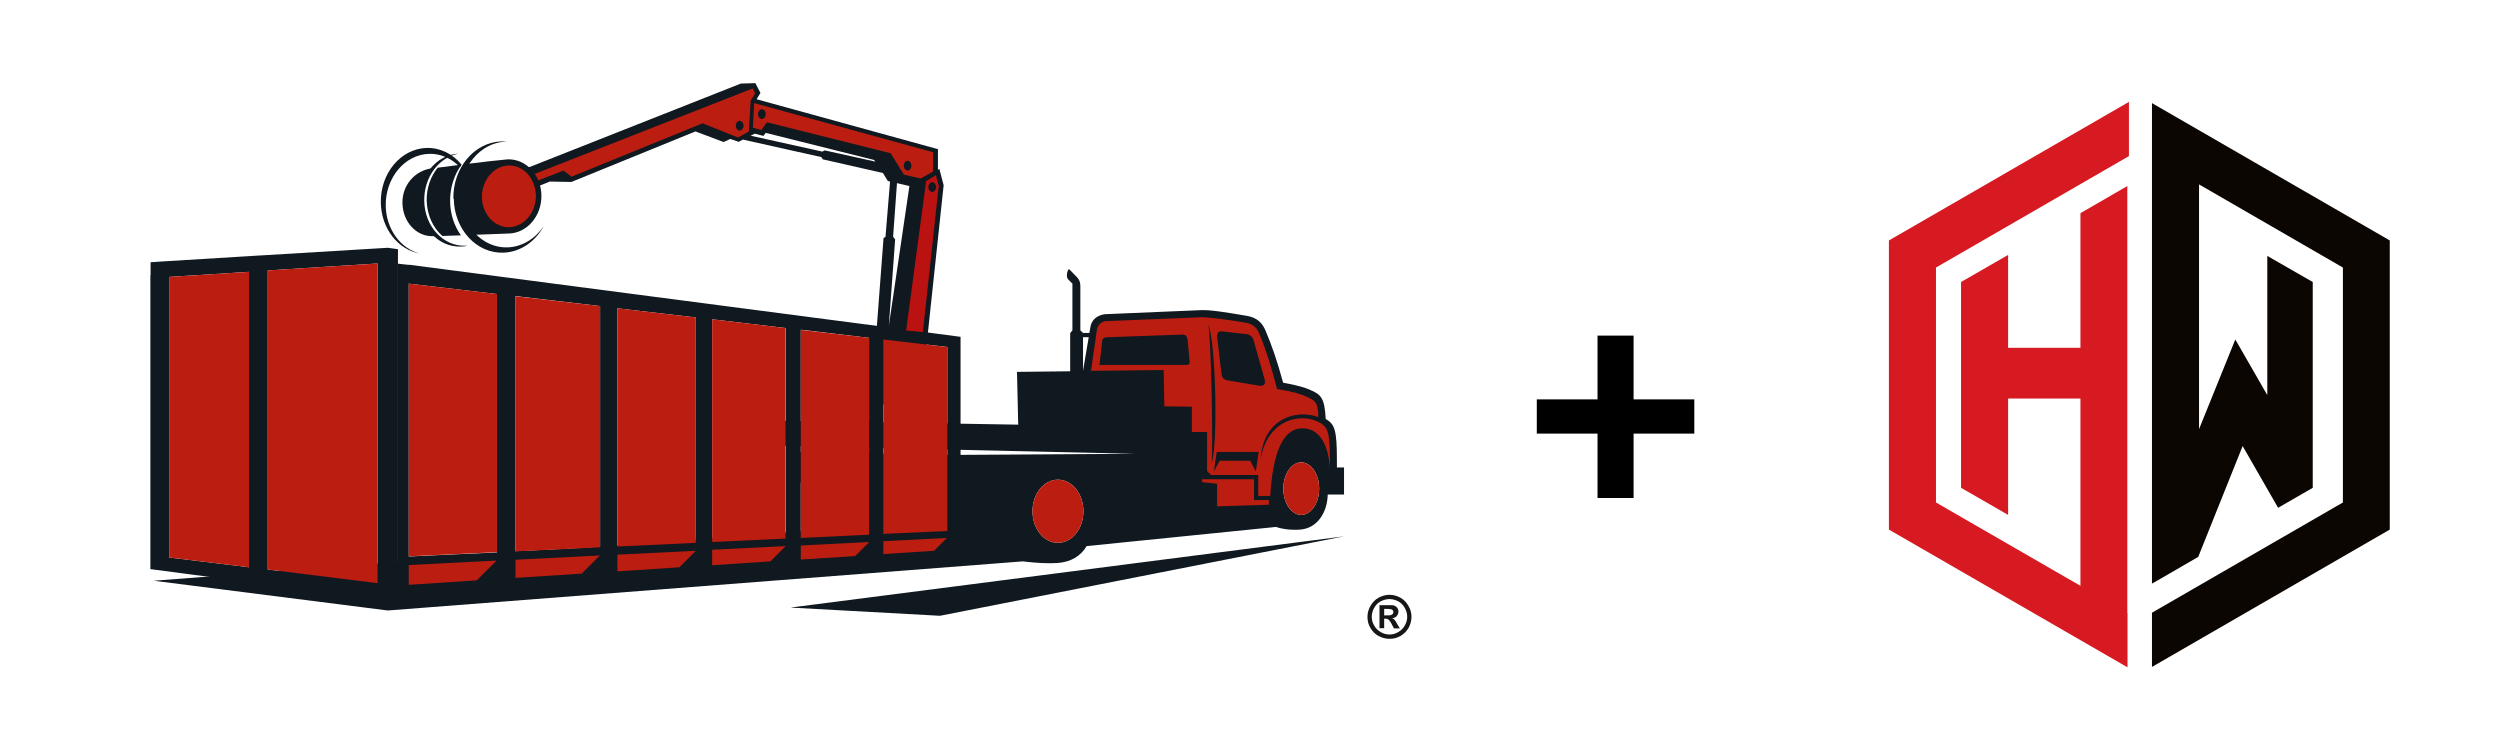 <?xml version="1.0" encoding="UTF-8"?> <svg xmlns="http://www.w3.org/2000/svg" xmlns:xlink="http://www.w3.org/1999/xlink" id="Layer_1" version="1.1" viewBox="0 0 1226.9 366.5"><defs><style> .st0 { fill: none; } .st1 { fill: #ba1111; } .st2 { fill: url(#linear-gradient2); } .st3 { fill: url(#linear-gradient1); } .st4 { fill: url(#linear-gradient3); } .st5 { fill: url(#linear-gradient4); } .st6, .st7 { fill: #101820; } .st6, .st8 { fill-rule: evenodd; } .st9, .st8 { fill: #bb1e10; } .st10 { fill: #d71921; } .st11 { fill: #0c0602; } .st12 { fill: url(#linear-gradient); } .st13 { clip-path: url(#clippath-17); } .st14 { clip-path: url(#clippath-19); } .st15 { clip-path: url(#clippath-11); } .st16 { clip-path: url(#clippath-16); } .st17 { clip-path: url(#clippath-18); } .st18 { clip-path: url(#clippath-10); } .st19 { clip-path: url(#clippath-15); } .st20 { clip-path: url(#clippath-13); } .st21 { clip-path: url(#clippath-14); } .st22 { clip-path: url(#clippath-12); } .st23 { clip-path: url(#clippath-20); } .st24 { clip-path: url(#clippath-21); } .st25 { clip-path: url(#clippath-22); } .st26 { clip-path: url(#clippath-1); } .st27 { clip-path: url(#clippath-3); } .st28 { clip-path: url(#clippath-4); } .st29 { clip-path: url(#clippath-2); } .st30 { clip-path: url(#clippath-7); } .st31 { clip-path: url(#clippath-6); } .st32 { clip-path: url(#clippath-9); } .st33 { clip-path: url(#clippath-8); } .st34 { clip-path: url(#clippath-5); } .st35 { fill: #171516; } .st36 { display: none; } </style><clipPath id="clippath-1"><path class="st0" d="M136.5,401.6c-.8.4-1.4,7.3-1.4,7.3,4.6-1.5,8.8-3.8,12.1-6.9-.6-.2-2.9-.8-3.9-1-.2,0-.6,0-1.1,0-1.9,0-5.1.4-5.8.7M450.6,395.2c3.5.3,9.4.9,9.9,1.2.7.4,2.8,3.6,2.8,3.6,0,0,2.3.4,2.8.4s7.8-5.1,8.5-5.7c.7-.6,5.1-2.1,5.7-2.3.3,0,1.7-1.5,3-2.9-4.4-2-8.4-5.9-9.7-11.7h-23.1c0,0,0,17.4,0,17.4ZM374.7,363.4h-3.3c0-.1,9.7-24.6,9.7-24.6l8.5,24.1-6.5.3v2.4c.1,0-2.8-2.3-2.8-2.3-.3,1.7-1.4.9-4.1,2.1l-1.4-2ZM399.8,320.5v14.6c.5,2.5,2.7,3.4,3,4.6.4,2.1,1.3,1.2,2.9,4.1.6,1.4,1.1,3.5,1.4,6.4-1.1-3.1-3.1-6.9-4.7-7.6l-2-1.6c-.5,1.7.5,7.7.7,9.4-1.3-1.6-2.1-3.2-2.3-4.9l.2-6.5c-1.1-7.2-3.7-13.2-7.8-18.1h-16.7c-.2,1.4-1.1,2.2-2.6,2.4-1.7.3-2.9,1.2-3.8,2.8-.4.5-1.4.5-2.8,0-.3-1.8-3.9-2.8-6.2-4.8h-9.3v16.9h8.4l-18.9,47.9h-8.5v24.3h28.8c-2.1-1.7-2.1-4.1-3.1-6-.8-1.3-3.7-.7-5.8.6-.7,1.5-3.2,2.6-7.5,3.3,2.1-.9,3.7-1.9,4.7-3.1,1.6-3.2,4.6-5.9,5-8.5.2-3.8.5-4.6.1-6.4-.4-2.3-1.6-6.9-3.9-10.8,2.2,3,3.7,5.7,4.5,8.1,1.1,3.6,2.1,1.8,1.4,11.7,0,3.9,2.7,5.6,5.1,6.8l5.9,3.8h5.6v-22.6h-8.8l4.9-12h24.3c2.4-2.8,4.9-3.9,5.6-5,.4-.5.6-1.9.4-4.1,2.1-.8,3.2-.9,3.3-.3.2,1.7.5,2.8.9,3.3.6.9,2.5,1.8,3.4,3.5,1,.9,3,1.8,6.2,2.5-3.1-.3-5.4-.9-7-1.9-2.2-1.6-4.6-2.3-7.4-1.3-1.2.4-2.4,2-3.6,3.8l3.4,12h-8.1v22.5h9.2c.7-.8,1.3-1.5,1.6-1.8.9-.9,3-.7,4-1.6,1-.9,1.1-2.1,2.1-2.4.5-.1,1.8-.1,3.4,0,1.9,0,4.1,0,5.3-.2,2.1-.4,5.3-4.7,5.8-5.1.6-.4.6-2.8.6-2.8l2.3-.7s-.1-7.3-.1-7.8-.4-3.6-1.6-3.7c-1.1-.1-4.1-2.1-5.6-2.4-1.4-.3-8.5.1-8.5.1,0,0,4.4-1.7,5.4-1.7s4.6.1,5.3.1,4.6,3.4,5.8,3.4,5.6-4.1,5.6-4.1l2.3-1.4-16.4-39.9h7.8v-17.6h-23.3ZM504.8,317.5v5.3c-18.7-10.2-50.6-3.5-54,12.7-1.9,9,0,16.1,5.3,21.9.7-.3,1.4-.6,1.6-.7.7-.3,5-5,5-5,0,0,2.7-1.4,3.3-2.1.6-.7.1-3.4.1-3.4,0,0,1.9-.4,2.4-.4s.3,2.6.3,2.6l1.3.3,1.7,2.1,2.7,2.1,6.1,2.3-6-1.3-2.8-2.4s-1.1.6-1.9.6-1.6-1-2.8-1-2.3.9-2.3.9l-7.7,6.7c4.6,4.5,11.4,8.1,20.1,11.3,9.2,3.4,15.3,6.7,18.3,10.1,1.8-1.6,5.5-5,5.6-5.6.1-.9,4.4-5.7,5-6.8.6-1.1,1.7-2.3,2.7-2.3s2.7-1.4,2.7-1.4l3.1-4s-.9,2.6-.7,3.1c.1.6,3.4.1,3.4.1l3.3-1.7,4.5-.5c-4.6-5.1-11.6-8.9-21.3-12.4-16.6-6-23.3-8.7-20-15.2,2.3-4.4,16.5-2.9,21.9,6.9h22.6v-23.3l-23.6.6ZM168,334.6h8.4v51h-7.3v23.9h38.9v-8.8l-2.3,3.7-4.1,3,2.8-3.3v-3.8l-3.8-5.3-5.6-5.4,6,4.4,4,4.7h2.8v-12.5h-7.8v-30.7c-1.1-.2-3-.1-4.7,0-1.8,0-3.5.2-3.8-.1-.7-.6-3.3-2.2-3.8-2.6-.5-.4-1.9-.1-2.3,0-.4,0-.3,1.9-.5,2.4-.2.6-1.9.3-2.6.8-.7.5-1.8,2.4-1.8,2.4l1-2.6s2.8-3.7,3.6-4.3c.8-.6,1.6-.1,1.9-.7.2-.6-2.6-5.9-2.6-5.9,0,0,2.6,2.4,3,3.1.4.8,0,1.8,0,2.9s2.5,2,4,2.9c1.5.9,4.9.5,4.9.5v-1.1s1.5.1,2.4.1,1-.4,1.3-.8v-6.8c-.9.1-1.9.2-2.4,0-1-.4-.6-1.2-1.4-2-.8-.8-4.8-2.5-5.4-2.8-.6-.3-4,2.4-4,2.4,0,0,1.6-2.2,1.7-3,0-.8,3.9,0,3.9,0,0,0,5.1,3.6,6,4.3.5.3,1.1.3,1.6.2v-10.3l11.3,27h.3c0,0,1.4.8,3,1.5,1.6.6,3.8,1.7,4.5,1.3.4-.2.8,0,1.5.2.5.2,1.2.4,2.2.3,2.2,0,6.8-.9,8-.3,1.2.6,7.6.5,7.6.5,0,0-1.1-1.8-2.3-2-1.3-.2-2.9-1.9-2.9-1.9,0,0-3.6-1.1-4.7-1.1s-2.5-2.2-2.5-2.2l2.6,1.7s3.9.4,4.8.6c.9.3,1.7,2.1,2.3,2.1s2.6.6,2.6.6c0,0-.2.9.5,1.1.7.3,3.3.1,3.3.1,0,0,2.4-3.3,2.1-4.1-.2-.9,1.2-2.8,1.2-2.8,0,0,.4-1.9-.6-2.3-.9-.4-2.9-2.9-2.9-2.9l-.3-4.3s.9,3.1,1.1,3.8c.2.6,1.9,1.5,2.1,2.1.3.6,1.1,2.2,1.6,2.4.5.2,2.8.2,2.8.2,0,0,0,1.1.6,1.4.6.3,3.9.2,3.9.2,0,0-3.8.9-4.3.8-.4-.1-1-.7-1.9-.7s-1.7.4-1.9,1c-.1.6-1.1,1.7-1.1,1.7,0,0,.4,1.3,0,1.6-.4.4-1.6.9-1.9,2-.3,1.1.9,2.4.5,3-.4.6-.9,2.4-.5,3.1.4.7,2.7,2.8,2.7,2.8,0,0,0,1.1.7,1.6.8.5,3.1.1,3.6,1,.5.9,3.9,3.5,3.9,3.5l3.8,2.7,19.6-47.2v26.5c1.3,0,3.2,0,3.3.6.3.9,2.6,1.4,2.6,1.4l1-1.9-.3,2.1s0,1.1,0,1.7c0,.6.6,1.9.9,2,.3.1.4,3.6.4,3.6,0,0-2.6-2.8-2.6-3.3s.5-1.8.4-2.2c0-.4-1.2-1.5-1.6-1.5s-2.1-.9-2.6-1c-.1,0-.7,0-1.5.3v22.8h-7.4v24.1h32.9c.4-.6.8-1.2.8-1.6,0-.9-.5-2.9-.9-3.3-.4-.4-3.1-1.1-3.9-1.1s-1.2-1.4-1.7-1.4h-2.8l-.8,1.8-1.4-2.2s2.8-1.6,3.7-1.6,1.1.9,2.6,1.2c1.5.3,1.8-1.5,1.8-1.5l-.3-4.1h1.1c0,0,.9-3.9.9-3.9l.2,4.8-.9,1.1s-.7,2.8,0,3.1c.6.4,1.2.5,1.2.5,0,0-.4.8,0,1.5.4.7,2,.6,2,1.6s1,4.5,1,4.5v.5h17.4v-23.2l-7.8,4.6-3.7-4.8,3.6,2.3,3.7-.9,1.6-2h-5.8v-7.7l-.4-.2s-2.1-1.6-2.3-2.4l-.6-2.4-3.6-2.2s-3-.4-4.1,0c-1.1.3-2.3,2.4-2.3,2.4,0,0-2.1-.4-2.3,0-.2.4-.3,1-.3,1l3.3,1.9,1.2,2.1s5.1,3.8,6.1,3.4c1-.4-.8.8-.8.8l-3.4-1.5h-1.8c0-.1-.6-2.6-1.2-3.1-.6-.4-2.7-1.5-2.7-1.5,0,0-.4-1.5-.9-1.5h-3.9l2.3-1.8,2.7-1.4s1,0,1.9-.5c.9-.4,1.6-1.5,1.6-1.5h.8s.3-1.7,0-2c-.3-.3-3.8-4.7-4.1-5.2-.4-.5-.4-3.8-.4-3.8,0,0,1.1,3,1.5,3.4.4.4,1.9,1.1,1.9,1.7s0,1.8.3,1.9c.3,0,3.3,2.3,3.3,2.3v1.4c0,0,1.6-.1,2.2.4.6.6,4.3,2.2,4.3,2.2l.5,3.9s.6.4,1.1.4v-38.3h8.1v-18.1l-61.5-.9-15.8,30-8.9-19.2c-.7-.2-1.4-.4-1.9-.1-1.2.6-2.3,1.2-2.3,1.2v2.1c-.1,0,2.4.9,2.4.9h-3c0,0-2.6-4.8-3.1-5.3-.6-.4-1.9,0-2.6,0-.7,0-.6-1.2-1.4-1.4-.8-.2-3.1-.4-3.1-.4,0,0,1.3-.4,2.6-.4s4.4,1,4.4,1.4,4.8.9,4.8.9c0,0,1.5,0,2.7-.1l-5.1-11-62.2-2.4v19.2ZM545.1,315.7v6h3.7l3.3-4.3h6.6l-.4-2.5-13.1.7ZM141.1,319c2.4,2.5,6.5,1,8.8,4l1.7.2v-10.3l-10.1-.3-.3,6.4ZM79.7,317.1c-14.2,16.7-7.3,41.3,19.9,51.5,14.3,5.4,21.5,10.9,21.2,15.5-.3,4.4-3.9,7.8-10.4,6.4-6.5-1.4-11-5.6-13.5-12.7h-22.2v31.9h22.6v-6.1c10.1,7.5,24.4,9.2,36.2,5.7,0-.9.2-2.8.6-3.7.6-1.2.3-3.8.3-3.8l1.3-1.3-1.8-.9s.1-.7-1.1-1.3c-1.3-.6-6.3-.7-6.3-.7,0,0,4.3-.4,5.9-.2,1.6.1,3.6,2.1,5,2.1,5.8.2,7.8.9,9.8.6,1.5-.3,3.2-1.9,3.9-2.6,2-2.8,3.4-6.1,4.1-9.8-.1,0-.2,0-.3-.1-.7-.4-2.6.5-2.6.5,0,0,.1,1.1-.6,1.1s-4.2,1.1-6.1.7c-1.9-.4-2.5-.2-2.5-.2,0,0-3.9.5-4.9.4-1,0-2.7.9-2.7,1.6s-1.9,2.1-1.9,2.1c0,0,.7-1.1.7-2.3s.7-1.9.7-1.9l3.3-.4-.5-1.4s2.8,1.3,5.2,1.3,3.4-1.4,3.4-1.4l2,.9s2.2-.5,4.5-1.5c1.8-.8,2.3-2.1,2.5-2.7,0-1.1,0-2.2,0-3.2-.5-.2-1-.4-1.4-.4-.8,0-1.9.3-1.9.3l-.2-1.3s-1-.3-2.1-.4c-1.1,0-3.8.4-3.8.4,0,0,1.8-.9,3.5-1.1,1.7-.3,2.5,0,2.5,0l1.3,1.1h2c-.1-3.3-.7-6.4-1.6-9.2-.9-1.4-2.9-2.5-4.3-3.3-1.4-.9-5.4.5-6.5,1.3-1.1.9-2.7.5-2.7.5-.6-.3-2.1.6-4.4,2.9,1.9-3.1,3.2-4.6,3.8-4.5,1.1.8,2.2.8,3.3,0l1.5-1.2c1.2-.5,1-1.6-.7-3.4,1.5.6,2.6,1.7,2.7,3.1h5.4c-3.1-5.7-8.2-10.4-15.2-14.5-2.7-.9-5.8-.7-10.6-.6-2.2-.2-6.9,2.2-7.8,2.3l-5.2-.3c-1.4,0-3.4.3-4.8,1.2,2-1.4,3.6-2.3,5-2.6,2.7.6,4.6.6,5.6-.3l3.7-1.6c.6-.6.2-1.2-1-1.8-.8-.4-2.4-.5-4.8-.4,2.4-.7,4.4-.9,6-.5,1.5,1.1,1.8,2.5,3.2,2.9,1.1.2,3.7-.4,6.3-.8-2.2-1.1-4.6-2.2-7.1-3.2-12.4-5.2-19.5-9.5-20.2-14.4-.7-5.1,4.5-7.2,11.5-4.8,4.7,1.6,8.6,5.4,11.7,11.4l23.1.4v-4l-3.3-.3c-1.3-.1-.6,1.6-1.9,2.3-.4-1.7-1.3-2.6-2.6-2.6l-.9-2.3c1.4,1.2,2.6,1.7,3.6,1.6,0,0,3.5-.2,5.3-.3v-8.3h-2c-.6-2.3-6.3-4.5-7.5-3.8-1.7.6-2.9,1.4-3.7,2.4-.5.7-.6,1.5-.1,2.4.8.9,1.2,2,1.3,3.1-.4-1.1-1.3-2.1-2.7-3-.3-.8-.3-1.7.1-2.7-1.1-.5-3.1-.8-6.3-1,3-.5,5.3-.5,7,0,1-.3,1.8-.9,2.6-1.7l-.4-8.2-11.2-.4v4.8c-9.8-5.5-19.6-8.2-28.1-8.2s-16.1,2.8-20.8,8.3M365.3,311.8h-1.1c0,.1-.6,2.6-.6,2.6h-7.5c-1.1.3-1.6,1.8-.5,2.4l6.5,3.1c2.1.4,3.5.2,4.1-.4l5.3-6.1s-3.3-4.6-3.6-5.2l-2.4,3.6ZM609.9,311.8v22.1h7.3v15.1h-24.3v-15.1h7.3v-21.4l-40.5,2.3-.4,2.7,4.1,2.1,7.1-.7s-6.8,2.8-7.1,3.8c-.3,1-1.9,5.7-1.9,5.7,0,0,.6-7,.3-7.8-.3-.9-2.8-1.8-3.4-1.8h-4.8l-6.5,5.4-1.8.2v3.1h1.6s.9,1.6,1.4,2.1c.6.6,3,.7,3,.7l1.7-1,5.8-.6-5.4,2.1-1,1.6-5.7-2.1h-1.4v5.1h8.1v14.6l4.6-1.8s5-1,5.6-1.1c.6-.1,5-3.1,5.8-3.1s7.3-1,7.3-1l4.8-3.3-3.6,4.6,2.3,1.6h4.3c0-.1,1.9,1.3,1.9,1.3l5,.9h-9.8s-4.1-2.7-5-2.7-7,.3-7.7.4c-.7.1-3.3,2.3-4.3,2.8-1,.6-5.7,1.7-5.7,1.7l-5.4,2.6v10.9l4-2.9s5,0,5.6-.1c.6-.1,3.6-2.6,3.6-2.6,0,0,2.3,0,2.8-.3.6-.3,1.6-3.7,1.6-3.7l-.3,4.7s-3.4,1.6-3.4,2.3,4.6,2.8,4.6,2.8c0,0,1.7.4,3.3.4s3.1,1.6,3.1,1.6l6.8,1.6-13.1-.4-.7-2s-3.8-2.1-5.4-2.4c-1.6-.3-6.5-.4-7.1.4-.4.5-3.2,2.4-5.3,3.7v9.5l6.8-2.6,3,.9,2.8-3.7s-1.7,4.1-2.1,5c-.4.9-6,0-6,0l-4.6,3.1v5.9l3,2s6.1,0,6.7.7c.6.7,2.1,4.8,2.1,4.8,0,0-2.3-3.3-3.4-4-1.1-.7-6.5.1-6.5.1l-6.1-2.6h-3.7v5.9l3.6.6s5.4,4.8,6.1,5.3c.7.4,7.1,0,7.1,0,0,0,.3-.4,1-.9.7-.4,5-1.6,5-1.6l1-1.1,3.3-.6-3.8,3.1-4.7,1.1s1.9,1.6,2.1,2.1c.3.6.1,4.6.1,5.1s.3,3.6.3,3.6l-1.9-3.3s0-4.1-.3-5c-.3-.9-1.6-1.1-1.6-1.1l-9.7-.6s-4.4-4.4-5.3-4.6c-.3,0-1.3-.1-2.4-.1v16h53v-23.9h-5.8v-16.9h24.5v16.7h-7v23.8h53.1v-23.4h-6.7v-54.5h7.7v-24.1l-54.1,4.3Z"></path></clipPath><linearGradient id="linear-gradient" x1="-87.2" y1="621.6" x2="-86.2" y2="621.6" gradientTransform="translate(66544 -8871) rotate(-90) scale(106.5 -106.5)" gradientUnits="userSpaceOnUse"><stop offset="0" stop-color="#a10f14"></stop><stop offset="1" stop-color="#dd0a14"></stop></linearGradient><clipPath id="clippath-2"><path class="st0" d="M424.1,398.5c-1.1.1-6.4,6.1-7.5,6.6-1.1.4-2.6,2-3.8,2s-5.1-.7-6.4-.6c-1.3.1-2.8,2.3-2.8,2.3v1.4s38.6,0,38.6,0v-5.1l-1.1-.8s-5.1-2.3-6-2.7c-.9-.4-1.7-3-2.4-3s-3.6,1.3-4.7,1c-1.1-.3-2.3-1-3.4-1s-.2,0-.3,0"></path></clipPath><linearGradient id="linear-gradient1" x1="-87.2" y1="621.5" x2="-86.2" y2="621.5" gradientTransform="translate(7386.1 -566.6) rotate(-90) scale(11.2 -11.2)" gradientUnits="userSpaceOnUse"><stop offset="0" stop-color="#a10f14"></stop><stop offset="1" stop-color="#dd0a14"></stop></linearGradient><clipPath id="clippath-3"><path class="st0" d="M431.9,380.2c-.6,0-4.8,2.7-4.8,3.6s-1,3.8-1,3.8c0,0-1.9,2.6-1.9,3.6s2.1,4.1,2.8,4.3c.7.1,3.7.9,4.3,1,.6.1,5.6,2.8,5.7,3.6,0,.4,2.6,1.3,5,2.1v-16.3h-7l-2.3-5.7h-.7Z"></path></clipPath><linearGradient id="linear-gradient2" x1="-87.2" y1="621.5" x2="-86.2" y2="621.5" gradientTransform="translate(14039.4 -1506.4) rotate(-90) scale(21.9 -21.9)" gradientUnits="userSpaceOnUse"><stop offset="0" stop-color="#a10f14"></stop><stop offset="1" stop-color="#dd0a14"></stop></linearGradient><clipPath id="clippath-4"><path class="st0" d="M522.6,362.2l-2,2.1h-7.7l-3,2.3-4.8,3.6-2.8,5.1-6.4,5c2,2.5,2.2,5,.7,7.6-2,3.4-7.3,4-12.4,2-1.8,2.2-4.3,5-5,5.2-1.3.4-5,1.3-5,1.3,0,0-7.5,5.6-8.3,5.6s-3,0-3.7-.1c-.7-.1-1.7-3.6-2.7-4-.7-.3-5.7-.3-8.9-.3v12.3h22.4v-7c8,6.3,15.1,8.1,28,8.1s17.9-4.3,23.4-10.5c-.2-.2-.5-.4-.9-.4-1.3,0-3,1.1-3,1.1l-4.7-.3s4.4-.3,5.3-.9c.9-.6,1-9.8,1-9.8l-3.3-4.3s4,3,4.3,4c.3,1,0,7.3,0,7.3l2.5,1.7c4-5.2,6.2-11.5,6.2-17.6-.5-1.2-1.1-2.5-1.2-2.8-.3-.6-3.7-2.8-4.8-2.8s-2.3,3-2.8,3.3c-.6.3-5,.1-5,.1l4.1-1.3s2.4-2.7,2.4-3.4,2.8,0,3.6,0,1.9,2.4,2.6,2.6c.1,0,.5,0,1,.1-.5-6.1-2.4-11-5.5-15l-3.6.2Z"></path></clipPath><linearGradient id="linear-gradient3" x1="-87.2" y1="621.5" x2="-86.2" y2="621.5" gradientTransform="translate(26259 -3198.1) rotate(-90) scale(41.5 -41.5)" gradientUnits="userSpaceOnUse"><stop offset="0" stop-color="#a10f14"></stop><stop offset="1" stop-color="#dd0a14"></stop></linearGradient><clipPath id="clippath-5"><path class="st0" d="M212.4,364.4l19,45.5h14.5l2.6-6.4c-1,.1-1.7.3-1.9.5-.4.6-1.3.2-2.4,0-1.1-.1-1.9-1.9-2.3-2.2-.5-.4-4.6-4.8-4.6-4.8l-.6-2.5s-1.8-.9-3-1.7c-1.2-.9-3.8-3.7-4.1-3.8-.3-.1-.6-2.5-.6-2.5l-.8-4.7s1.5,3,1.6,3.5c.1.5,2.3,4.2,2.8,4.8.6.6,2.6,2.6,3.5,2.6s3.2,4.1,3.9,5.2c.7,1.1,3.4,4.1,3.4,4.1,0,0,2.4-.5,3.5-.5s2-1.9,2-1.9h1.1c0,0,6.1-14.9,6.1-14.9-.4-.7-.7-1.3-.8-1.6-.5-.8-1.1-2.3-1.1-2.3,0,0-2.3-.7-2.6-.9-.4-.1-1.6-2.4-2.1-2.8-.5-.4-2.1-.4-2.8-.4-.6,0-3.4,1.4-3.4,1.4l1.9-2s.6-.4-.3-1.4c-.9-1.1-2.6-1.7-3.1-2.4-.4-.6.2-2.8-.3-3.3-.3-.3-.5-.1-.8,0-.2.2-.4.3-.6.2-.4-.3,0-2.9,0-2.9,0,0-1.1-.4-1.5-.4-.2,0-.5.2-.9.5-.5.3-1.1.6-1.6.4-.9-.4-5.8-.7-6.2-.6-.4.1-9,.2-9.3,0-.3-.2,0-1.1-.6-1.1s-4.6-.3-4.6-.3l-.9-1.1-2.4.5Z"></path></clipPath><linearGradient id="linear-gradient4" x1="-87.2" y1="621.5" x2="-86.2" y2="621.5" gradientTransform="translate(26745.8 -3308.7) rotate(-90) scale(42.7 -42.7)" gradientUnits="userSpaceOnUse"><stop offset="0" stop-color="#a10f14"></stop><stop offset="1" stop-color="#dd0a14"></stop></linearGradient><clipPath id="clippath-6"><rect class="st0" x="-87.2" y="-78.5" width="900" height="700"></rect></clipPath><clipPath id="clippath-7"><polygon class="st0" points="539.2 157.2 536.6 161.8 531.7 205.4 571.5 225.3 574.5 255.9 626.9 253.1 628.4 225.5 641.8 218.4 654.7 232.2 653.8 211.3 648.7 205.7 646.9 195.3 627.9 188.8 617.6 158.8 592.8 154 539.2 157.2"></polygon></clipPath><clipPath id="clippath-8"><rect class="st0" x="-87.2" y="-78.5" width="900" height="700"></rect></clipPath><clipPath id="clippath-9"><rect class="st0" x="-87.2" y="-78.5" width="900" height="700"></rect></clipPath><clipPath id="clippath-10"><polygon class="st0" points="200.6 273 243.9 271 243.9 144.3 200.6 139.2 200.6 273"></polygon></clipPath><clipPath id="clippath-11"><polygon class="st0" points="433.5 262 464.9 260.6 464.9 170.3 433.5 166.6 433.5 262"></polygon></clipPath><clipPath id="clippath-12"><polygon class="st0" points="393 264 426.5 262.4 426.5 165.8 393 161.9 393 264"></polygon></clipPath><clipPath id="clippath-13"><polygon class="st0" points="253 270.6 294.5 268.6 294.5 150.2 253 145.4 253 270.6"></polygon></clipPath><clipPath id="clippath-14"><polygon class="st0" points="303 268.2 341.5 266.4 341.5 155.8 303 151.3 303 268.2"></polygon></clipPath><clipPath id="clippath-15"><polygon class="st0" points="349.5 266 385.5 264.3 385.5 161 349.5 156.7 349.5 266"></polygon></clipPath><clipPath id="clippath-16"><rect class="st0" x="-87.2" y="-78.5" width="900" height="700"></rect></clipPath><clipPath id="clippath-17"><path class="st0" d="M361.1,61.7c0-1.3.8-2.4,1.9-2.4s1.9,1.1,1.9,2.4-.9,2.4-1.9,2.4-1.9-1.1-1.9-2.4M238.5,94.7l1.5,3.3,36.5-14.3,4,3,64.3-26.2,17.4,7,5.3-3,.9-15.1,2.2-3.6-1.2-2.4-130.9,51.3Z"></path></clipPath><clipPath id="clippath-18"><rect class="st0" x="-87.2" y="-78.5" width="900" height="700"></rect></clipPath><clipPath id="clippath-19"><path class="st0" d="M249.5,81.2c-7.3.3-13.1,7.3-13,15.6.2,8.4,6.2,14.9,13.5,14.7,7.3-.3,13.1-7.3,13-15.6-.2-8.2-6-14.7-13.1-14.7-.1,0-.3,0-.4,0"></path></clipPath><clipPath id="clippath-20"><rect class="st0" x="-87.2" y="-78.5" width="900" height="700"></rect></clipPath><clipPath id="clippath-21"><rect class="st0" x="-87.2" y="-78.5" width="900" height="700"></rect></clipPath><clipPath id="clippath-22"><rect class="st0" x="-87.2" y="-78.5" width="900" height="700"></rect></clipPath></defs><g class="st36"><g class="st26"><rect class="st12" x="65.4" y="307.6" width="598.6" height="105.3"></rect></g></g><g class="st36"><g class="st29"><rect class="st3" x="403.4" y="398.5" width="38.6" height="11.6"></rect></g></g><g class="st36"><g class="st27"><rect class="st2" x="424.2" y="380.2" width="17.8" height="21.9"></rect></g></g><g class="st36"><g class="st28"><rect class="st4" x="443.9" y="345.8" width="94.7" height="81.3" transform="translate(-123.9 275.9) rotate(-28)"></rect></g></g><g class="st36"><g class="st34"><rect class="st5" x="212.4" y="363.9" width="44" height="46"></rect></g></g><g class="st31"><path class="st7" d="M370.4,65.6l-2,1,35.2,7.8,1.1-.6,24.8,5.5-.5-.8-53.2-13.3-1.1,1.5-4.3-1.1ZM440.2,89.9l-1.9,26.3,1,1.3-3.1,42.4,10.1-68.6-6-1.4ZM434.6,115.8l2.2-26.7-1.1-.3-2.4-3.9-29.5-6.7-.7-1.1-38.5-8.6-2.1,1.1-4.1-1.4-3.3,1.5-13.8-5.2-60.9,24.8-10.6-.2-29.4,12-6.6-.5-3.1-7.1,132.9-52.5,7.1-.2,2.5,4.8-1.9,3.1,89,24.5v10.1l.7-.4,2.1,8-11.5,107.7h-21.1l.4-2.4-3.3-.2,6-79.1,1.2-1Z"></path></g><g class="st30"><rect class="st9" x="529.1" y="150.8" width="128.2" height="108.2" transform="translate(-9.9 31.3) rotate(-3)"></rect></g><g class="st33"><path class="st7" d="M388.4,298.1l271.3-34.9-198.4,39-72.9-4ZM597.3,237.4v11.1l25.4-.8v-2.3h-7.3v-10.2h-25.6l.2,1.4,7.3.8ZM506.7,250.9c0,8.6,5.6,15.5,12.5,15.5s12.5-6.9,12.5-15.5-5.6-15.5-12.5-15.5-12.5,6.9-12.5,15.5M629.8,239.8c0,7.1,4,12.9,8.8,12.9s8.8-5.8,8.8-12.9-4-12.9-8.8-12.9-8.8,5.8-8.8,12.9M535.3,182l35.8-.4.3,17.8,13.5.2v12.4h7.5v19.2l1.9,1.9h23.2v10.3h5.9c1.3-22.6,6.8-33.6,16.3-33.2,6.7.3,12,6,13,19.5v-4.1c-.2-11.3-.5-15-3.8-17.4-8.8-6.3-26.8-3.3-30.2,17.1,1.1-19.7,17.2-24.7,28.3-20.6-.2-7.6-1.6-8-5.5-9.9-2.7-1.3-6.8-2.6-14.8-3.9-2.4-9.4-4.9-18.1-8.9-27.6-1-2.4-2.9-4.3-6.3-4.9-8.4-1.5-19-2.8-22.1-2.7-.8,0-46.5,1.9-46.5,1.9-2,.1-4.3,1.6-4.6,4.4l-2.9,20.1ZM534.3,165.5h-2.8v16.5l2.8-16.5ZM525.2,182.1v-18.6s1.1-1.4,1.1-1.4v-22.9l-2.2-2.2c-1.2-1.4,0-5.7.8-4.7l3.9,4c1.3,1.6,1.4,2.8,1.4,4.7v21.1l1.3,1.3h3.1l.4-2.1c.4-4.5,3.6-6.6,7.2-7.1l47.2-2c4.6-.2,12.5,1.1,22.5,2.8,5,.9,7.5,3.3,9.2,7.3,3.2,7.7,5.5,14.1,8.6,25.5,7.1,1.3,10.8,2.4,13.4,3.6,5.2,2.2,7,4,7.5,14.2,4.4,2.5,5.5,5.4,5.5,20v3.8h3.5v13.3h-8c-.2,9-5.3,16.6-13.5,17.2-5.2.4-9.8-.5-11.9-1.3l-92.9,9.4c-3,5-7.8,7.8-14.3,8.3-4.8.3-10.5,0-17.1-.8l-311.6,24.1-114.9-14.6,329.1-25.2-2.2-.3h18v-20.4l-31.3-2.5v-15c0,0,70.4,1.7,70.4,1.7l97.8-.6-176.2-4-7.2-.5.2-11.9,125.7,2.1-.6-25.9,26.3-.3ZM540.8,167.4c.3-1.3,1.1-1.9,2.4-1.9l37.1-1.3c1.6,0,2.3.9,2.5,2.4l1,10.5c.2,1.6-.4,2-1.7,2h-42.5l1.3-11.7ZM599.5,162.6l11.4,1.3c2.3.1,3.7,1.1,4.3,3l5.4,19.2c.6,2.2-.2,3.6-2.5,3.2l-16.1-2.7c-1.5-.4-2.3-1.3-2.5-2.8l-2.1-17.6c-.3-2.6.4-3.8,2.1-3.5M594.6,227.2c.8-8.4-.2-60.5-1.6-67.9,3.7,8.9,4.8,59.5,1.6,67.9M616.3,231.4l-2.7-5.3h-15l-2.9,5.3,1.4-9.6h20.6c0,0-1.4,9.6-1.4,9.6Z"></path></g><g class="st32"><path class="st7" d="M131.4,132.8v146.7l53.9,6.7v-156.9l-53.9,3.4ZM122.2,278.4v-145l-39.2,2.5v137.7s39.2,4.8,39.2,4.8ZM73.9,135v-6.3l4.5-.3,4.6-.3,39.2-2.4,4.7-.3h.3s58.1-3.5,58.1-3.5l5.1-.3,4.9.7v171.6l-4.9.7-5.1-.6-111.5-14.7v-144.2Z"></path><path class="st7" d="M458.4,270.3l6.3-6.3-31.2,1.6v6.3l24.9-1.6ZM426.5,266l-33.5,1.7v6.9l26.7-1.7,6.8-6.8h0ZM253,283.6l32.5-2.1,8.9-8.9-41.4,2.1v8.9ZM464.9,170.3l-31.4-3.7v95.4l31.4-1.5v-90.2ZM426.5,165.8l-33.5-4v102.1l33.5-1.6v-96.6ZM294.5,150.2l-41.5-4.9v125.2l41.5-2v-118.4ZM341.5,266.4v-110.6l-38.5-4.5v117l38.5-1.8ZM349.5,266l36.1-1.7v-103.3l-36.1-4.3v109.3ZM349.5,277.4l28.6-1.9,7.5-7.5-36.1,1.8v7.5ZM333.4,278.4l8.1-8.1-38.5,1.9v8.2l30.3-2ZM200.6,287l33.4-2.2,9.7-9.7-43.1,2.2v9.7ZM200.6,129.9l270.8,35.4v108.9l-3.2.4-12.4-1.6-22.3,1.6v2.5l-3.4.5-13.2-1.7-23.8,1.5v2.6l-3.7.5-14.2-1.9-25.7,1.6v2.9l-3.9.5-15.2-2-27.3,1.6v2.9l-4.2.6-16.1-2.1h-.4s-29.3,1.9-29.3,1.9v3l-4.5.6-17-2.2-30.9,2v3.3l-5.4.8v-164.6l5.4.6ZM243.9,144.3l-43.3-5.1v133.9l43.3-2v-126.7Z"></path></g><g class="st18"><rect class="st9" x="200.6" y="139.2" width="43.3" height="133.9"></rect></g><g class="st15"><rect class="st9" x="433.5" y="166.6" width="31.4" height="95.4"></rect></g><g class="st22"><rect class="st9" x="393" y="161.9" width="33.5" height="102.1"></rect></g><g class="st20"><rect class="st9" x="253" y="145.4" width="41.5" height="125.2"></rect></g><g class="st21"><rect class="st9" x="303" y="151.3" width="38.5" height="117"></rect></g><g class="st19"><rect class="st9" x="349.5" y="156.7" width="36.1" height="109.3"></rect></g><g class="st16"><path class="st9" d="M131.4,132.8v146.7l53.9,6.7v-156.9l-53.9,3.4ZM122.2,278.4v-145l-39.2,2.5v137.7s39.2,4.8,39.2,4.8Z"></path></g><g class="st13"><rect class="st9" x="238.5" y="43.4" width="132.1" height="54.6"></rect></g><g class="st17"><path class="st6" d="M232,93c.3,1.5.4,3,.5,4.6-.2-1.8-.5-3.5-.9-5.2l.5.6ZM209.2,72.6c6.8-.2,13,2.9,17.3,8.2l-.8,1.2c-4-4.2-9.4-6.7-15.2-6.5-12,.4-21.4,11.9-21.2,25.5.2,11.5,7.3,21,16.7,23.4-10.6-1.8-18.9-12.2-19.1-24.9-.3-14.4,9.7-26.4,22.3-26.9"></path><path class="st7" d="M214.4,115.9h-1.7c-8.2.4-15-6.9-15.2-16.1-.2-9.2,6.4-16.2,14.5-17.2h.4c-3.5,4.2-5.5,9.9-5.4,16.1.1,7,3,13.1,7.4,17.1M226.2,115.5l-9.1.3c-4.6-4-7.5-10.2-7.7-17.4-.1-6.2,2-11.9,5.4-16.1l11.7-1.5c-3.6,4.9-5.7,11.3-5.6,18.2.1,6.3,2.1,12,5.3,16.5M249.1,78.2c9-.3,16.4,7.6,16.6,17.6.2,10.1-6.9,18.5-15.9,18.8l-19,.7c-3.9-4.5-6.4-10.7-6.5-17.6-.1-6.6,1.9-12.6,5.3-17.3,6.9-.9,14.3-1.7,19.5-2.2"></path></g><g class="st14"><rect class="st9" x="236.4" y="81.2" width="26.8" height="30.5"></rect></g><g class="st23"><path class="st6" d="M222.5,97.6c-.3-15.1,10.2-27.7,23.4-28.2,1.1,0,2.2,0,3.3.1h-1c-12.6.5-22.5,12.5-22.2,26.8.3,14.3,10.7,25.6,23.2,25.1,7.2-.3,13.5-4.3,17.6-10.4-4.1,7.6-11.4,12.7-19.7,13-13.2.5-24.2-11.4-24.4-26.5"></path><path class="st6" d="M205.8,98.9c-.2-12.5,8.4-23,19.3-23.5-9.8,1.8-17.1,11.6-16.9,23.2.2,12.5,9.3,22.4,20.3,22,.3,0,.7,0,1,0-1.1.3-2.2.4-3.4.4-11,.4-20.1-9.5-20.4-22.1"></path></g><g class="st24"><path class="st8" d="M200.6,287l33.4-2.2,9.7-9.7-43.1,2.2v9.7ZM333.4,278.4l8.1-8.1-38.5,1.9v8.2l30.3-2ZM349.5,277.4l28.6-1.9,7.5-7.5-36.1,1.8v7.5ZM253,283.6l32.5-2.1,8.9-8.9-41.4,2.1v8.9ZM426.5,266l-33.5,1.7v6.9l26.7-1.7,6.8-6.8h0ZM458.4,270.3l6.3-6.3-31.2,1.6v6.3l24.9-1.6Z"></path><path class="st8" d="M629.8,239.8c0,7.1,4,12.9,8.8,12.9s8.8-5.8,8.8-12.9-4-12.9-8.8-12.9-8.8,5.8-8.8,12.9M506.7,250.9c0,8.6,5.6,15.5,12.5,15.5s12.5-6.9,12.5-15.5-5.6-15.5-12.5-15.5-12.5,6.9-12.5,15.5"></path></g><g class="st25"><path class="st35" d="M681.9,291.9c1.9,0,3.6.5,5.3,1.4,1.7.9,3,2.3,4,4,1,1.7,1.5,3.5,1.5,5.4s-.5,3.7-1.4,5.4c-1,1.7-2.3,3-4,4-1.7,1-3.5,1.4-5.4,1.4s-3.7-.5-5.4-1.4-3-2.3-4-4c-1-1.7-1.4-3.5-1.4-5.4s.5-3.7,1.5-5.4,2.3-3.1,4-4c1.7-.9,3.5-1.4,5.3-1.4M681.9,294c-1.5,0-2.9.4-4.3,1.1-1.4.7-2.4,1.8-3.2,3.2-.8,1.4-1.2,2.9-1.2,4.4s.4,3,1.2,4.3c.8,1.4,1.8,2.4,3.2,3.2,1.4.8,2.8,1.2,4.3,1.2s3-.4,4.3-1.2c1.4-.8,2.4-1.8,3.2-3.2.8-1.4,1.2-2.8,1.2-4.3s-.4-3-1.2-4.4c-.8-1.4-1.9-2.5-3.2-3.2-1.4-.7-2.8-1.1-4.3-1.1M677,308.5v-11.5h2.3c2.2,0,3.4,0,3.7,0,.8,0,1.4.2,1.8.5.4.2.8.6,1.1,1.1.3.5.4,1,.4,1.6s-.3,1.5-.8,2.1c-.5.6-1.3,1-2.3,1.1.3.1.6.3.8.4.2.2.4.4.8.9,0,.1.4.6.8,1.4l1.4,2.3h-2.9l-1-1.9c-.6-1.3-1.2-2-1.6-2.4-.4-.3-1-.5-1.6-.5h-.6v4.7h-2.3ZM679.3,302h.9c1.3,0,2.2,0,2.5-.2.3-.1.6-.3.8-.5.2-.3.3-.6.3-.9s0-.6-.3-.9c-.2-.2-.4-.4-.8-.5-.3-.1-1.2-.2-2.5-.2h-.9v3.1Z"></path></g><path class="st9" d="M443.5,81.3c0-1.3.9-2.4,1.9-2.4s1.9,1.1,1.9,2.4-.9,2.4-1.9,2.4-1.9-1.1-1.9-2.4M372,56c0-1.3.9-2.4,1.9-2.4s1.9,1.1,1.9,2.4-.9,2.4-1.9,2.4-1.9-1.1-1.9-2.4M369.5,62.7l4.1,1.1,2.8-3.8,60.7,15.2,6.5,10.5,8.2,1.9,6.1-3.4v-9.5c0,0-87.8-24.1-87.8-24.1l-.6,12.2Z"></path><path class="st1" d="M455.6,91.8c0-1.3.9-2.4,1.9-2.4s1.9,1.1,1.9,2.4-.9,2.4-1.9,2.4-1.9-1.1-1.9-2.4M454.5,88.9l-9.8,73.3,8.2.8,7.8-71.8-1.4-5.2-4.7,2.8Z"></path><g><polygon class="st10" points="927 259.9 1044.1 327.5 1044.1 300.9 1044 300.8 1044 91.3 1023.1 103.4 1021 104.6 1021 170.7 985.5 170.7 985.5 125.1 964.5 137.2 962.4 138.4 962.4 239.4 964.5 240.6 985.5 252.7 985.5 195.6 1021 195.6 1021 287.5 950.1 246.6 950.1 131.3 1044.8 76.6 1044.8 50 927 118 927 259.9"></polygon><polygon class="st11" points="1056.1 50.6 1056.1 77.2 1056.1 77.2 1056.1 286.4 1058.6 285 1078.8 273.3 1100.6 218.9 1118 249.2 1135 239.4 1135 138.4 1112.7 125.6 1112.7 193.9 1097 166.6 1079.2 210.6 1079.2 90.5 1149.8 131.3 1149.8 246.6 1056.1 300.7 1056.1 327.3 1172.8 259.9 1172.8 118 1056.1 50.6"></polygon></g><path d="M801.7,164.7v31.3h29.8v16.8h-29.8v31.6h-17.7v-31.6h-29.8v-16.8h29.8v-31.3h17.7Z"></path></svg> 